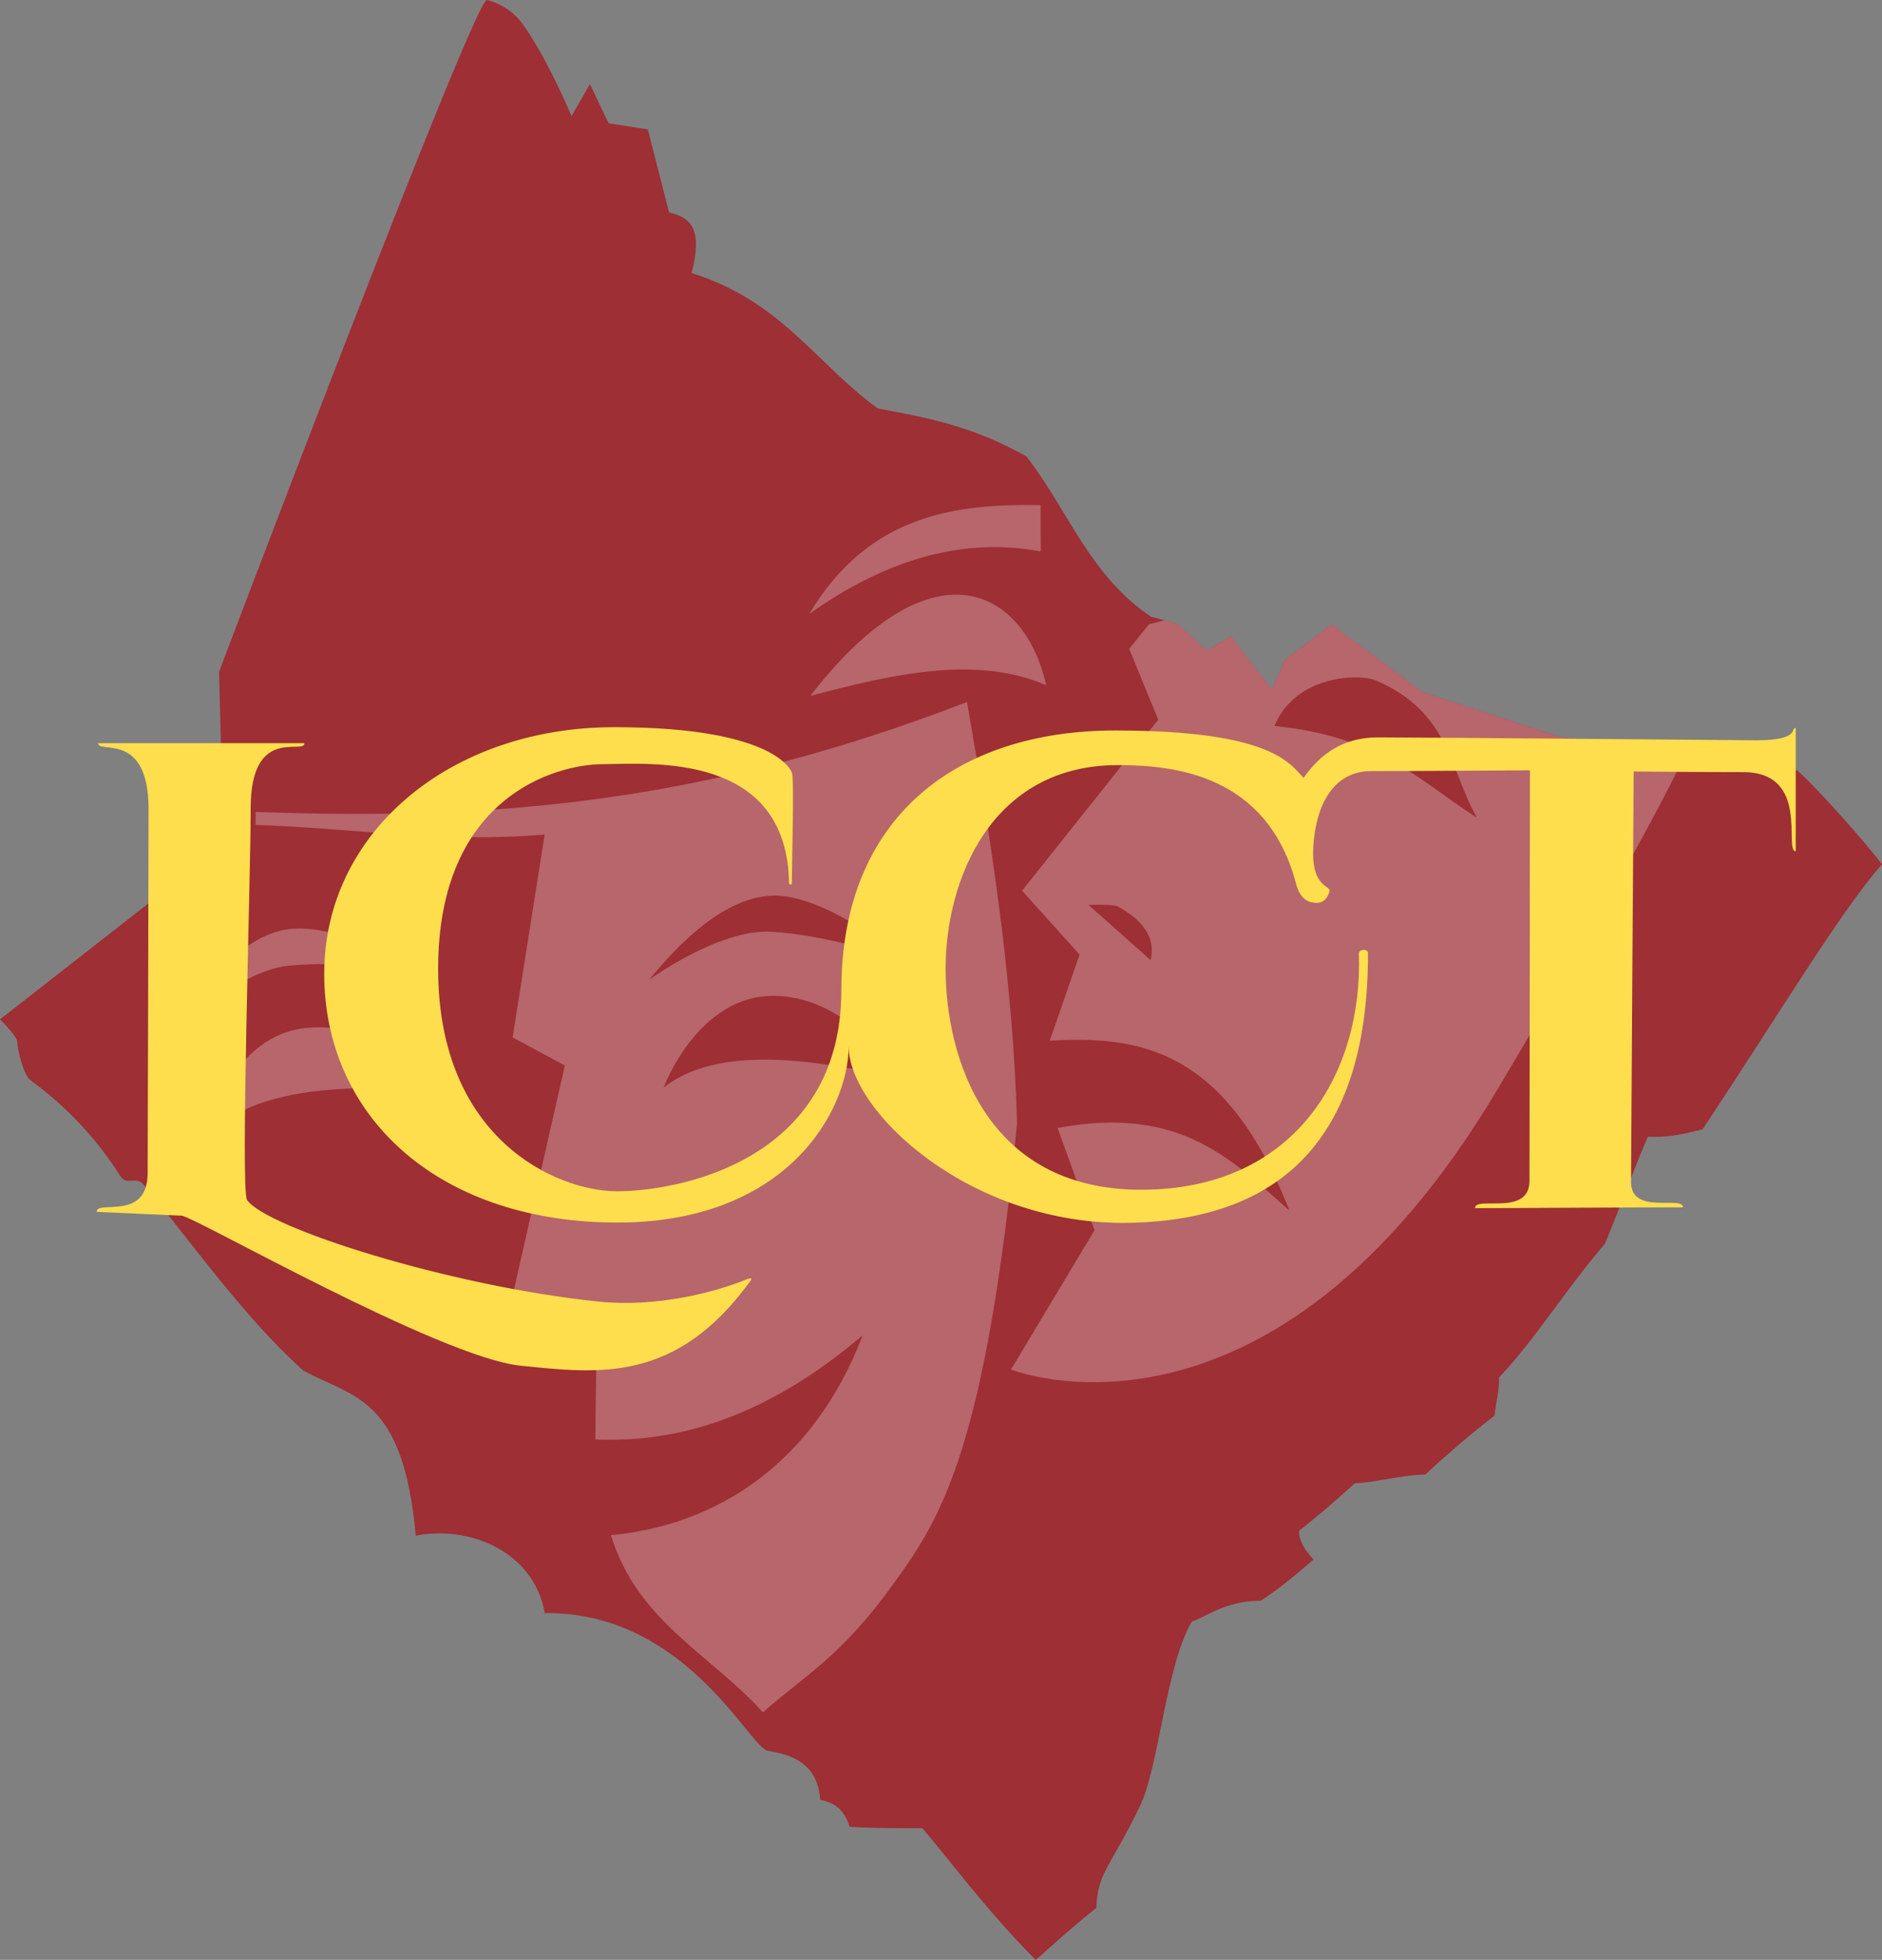 <?xml version="1.0" encoding="UTF-8" standalone="no"?>
<!-- Created with Inkscape (http://www.inkscape.org/) -->

<svg
   width="128.502mm"
   height="133.733mm"
   viewBox="0 0 128.502 133.733"
   version="1.1"
   id="svg2477"
   xml:space="preserve"
   sodipodi:docname="LOGO-fin.svg"
   xmlns:inkscape="http://www.inkscape.org/namespaces/inkscape"
   xmlns:sodipodi="http://sodipodi.sourceforge.net/DTD/sodipodi-0.dtd"
   xmlns="http://www.w3.org/2000/svg"
   xmlns:svg="http://www.w3.org/2000/svg"><rect x="0" y="0" width="128.502" height="133.733" fill="#808080" stroke="none"/><sodipodi:namedview
     id="namedview2479"
     pagecolor="#ffffff"
     bordercolor="#000000"
     borderopacity="0.25"
     inkscape:showpageshadow="2"
     inkscape:pageopacity="0.0"
     inkscape:pagecheckerboard="0"
     inkscape:deskcolor="#d1d1d1"
     inkscape:document-units="mm"
     showgrid="false" /><defs
     id="defs2474" /><path
     style="font-variation-settings:'wght' 500;display:inline;fill:#9d2f35;fill-opacity:1;stroke:none;stroke-width:0.6;stroke-linecap:round;stroke-dasharray:none;paint-order:markers stroke fill"
     d="M 33.245,3.5449096e-5 C 32.354,-0.047 14.958,45.837 14.958,45.837 L 15.261,57.644 0,69.559 c 0,0 1.164,1.141 1.175,1.513 0.017,0.638 0.466,2.317 0.886,2.623 2.624,1.918 4.622,4.137 6.155,6.554 0.447,0.705 1.074,-0.044 1.609,0.605 3.557,4.31 6.805,8.984 10.86,12.653 3.393,1.887 6.834,1.688 7.701,11.289 3.49,-0.721 8.029,0.945 8.813,5.276 9.428,-0.095 13.802,8.817 15.13,9.365 0.452,0.187 3.494,0.2 3.67,3.374 0.819,0.179 1.591,0.5 2.017,1.848 1.181,0.074 2.695,0.097 4.966,0.097 1.624,1.875 4.37,5.606 7.725,8.977 0.363,-0.253 2.008,-1.841 4.148,-3.544 0.103,-2.452 0.907,-2.679 2.963,-6.905 1.329,-2.732 1.771,-9.58 3.555,-12.631 0.831,-0.242 2.333,-1.445 4.695,-1.42 0.919,-0.567 2.154,-1.537 3.622,-2.82 -0.514,-0.551 -1.002,-1.198 -0.997,-1.957 0.912,-0.687 2.224,-1.805 3.817,-3.241 1.385,-0.051 3.009,-0.538 4.804,-0.599 1.241,-1.14 2.965,-2.663 4.733,-4.02 0.092,-0.889 0.347,-1.775 0.301,-2.594 2.506,-2.645 4.466,-5.899 7.227,-9.12 0.749,-1.729 2.089,-5.4 2.937,-7.312 1.27,0.033 1.942,-0.06 3.741,-0.507 5.371,-8.1 9.396,-14.833 12.247,-18.09 -1.233,-1.597 -4.146,-4.908 -5.791,-6.41 l -16.153,-2.268 -9.408,-3.062 -6.233,-4.633 -3.199,2.433 -0.874,2.02 -2.785,-3.625 -1.658,0.952 -1.992,-1.809 -1.817,-0.489 c -4.189,-2.801 -5.67,-7.292 -8.505,-10.937 -3.812,-2.145 -6.964,-2.665 -10.153,-3.275 -4.237,-3.079 -6.57,-7.314 -12.711,-9.238 0.724,-2.773 0.117,-3.786 -1.537,-4.129 l -1.448,-5.672 -2.682,-0.419 -1.274,-2.672 -1.257,2.187 c 0,0 -1.659,-3.987 -3.373,-6.336 C 34.804,0.432 33.44,0.01 33.245,3.5449096e-5 Z"
     id="path2702"
     sodipodi:nodetypes="scccsssscccscccccsccccccccccccccccccccccccccccccss"
     inkscape:label="COUNTY OUTLINE"
     inkscape:export-filename="LOGO-fin.svg"
     inkscape:export-xdpi="164"
     inkscape:export-ydpi="164" /><g
     inkscape:groupmode="layer"
     id="layer6"
     inkscape:label="MASKS"
     transform="translate(-29.849,-10.7)"><path
       id="path6381"
       style="fill:#ffffff;fill-opacity:0.268;stroke:none;stroke-width:0.1;stroke-linecap:round;stroke-dasharray:none;stroke-opacity:1;paint-order:markers stroke fill"
       d="m 49.469,74.114 c 3.231,-0.466 8.499,2.226 8.324,2.825 0,0 -4.721,-0.723 -8.269,-0.338 -3.548,0.385 -7.68,4.55 -7.675,4.552 1.641,-2.814 4.123,-6.288 7.314,-6.984 0.1,-0.022 0.201,-0.04 0.306,-0.055 z m 1.007,6.766 c 5.199,-0.773 9.494,4.213 9.014,4.238 -8.863,-0.678 -13.278,0.72 -15.504,3.14 0,0 1.291,-6.605 6.49,-7.378 z m 45.399,-22.28 c -19.311,7.479 -34.25,7.987 -48.569,7.508 l -0.005,0.881 c 6.579,0.219 12.861,1.257 19.737,0.657 l -2.187,13.847 3.566,1.91 -3.77,16.594 5.949,0.532 -0.099,8.396 c 5.73,0.245 11.741,-1.578 18.255,-7.103 -3.397,8.86 -10.068,12.967 -17.189,13.633 1.795,5.9 6.863,8.17 10.376,12.091 2.891,-2.553 5.408,-3.83 9.056,-8.971 3.094,-4.286 6.161,-9.072 8.299,-31.209 -0.273,-9.814 -1.77,-19.31 -3.419,-28.767 z m -13.073,13.213 c 3.264,0.049 8.043,3.536 7.775,4.1 0,0 -4.549,-1.457 -8.113,-1.635 -3.564,-0.178 -8.3,3.284 -8.296,3.287 2.063,-2.521 5.061,-5.561 8.322,-5.746 0.102,-0.006 0.205,-0.008 0.311,-0.006 z m -0.071,6.84 c 5.256,0.055 8.712,5.655 8.235,5.604 -8.646,-2.065 -13.226,-1.379 -15.805,0.66 0,0 2.314,-6.32 7.571,-6.265 z"
       inkscape:label="HAPPY" /><path
       id="path6417"
       style="fill:#ffffff;fill-opacity:0.268;stroke:none;stroke-width:0.1;stroke-linecap:round;stroke-dasharray:none;stroke-opacity:1;paint-order:markers stroke fill"
       inkscape:label="SAD"
       d="m 99.748,45.159 c -5.727,0.025 -10.951,1.263 -14.655,7.449 4.943,-3.535 10.274,-5.321 15.818,-4.279 l -0.01,-3.16 c -0.386,-0.008 -0.77,-0.011 -1.152,-0.01 z m -4.751,6.122 c -2.682,0.065 -6.043,2.02 -9.821,6.907 5.689,-1.504 11.324,-2.793 16.107,-0.73 -0.8,-3.585 -3.049,-6.256 -6.286,-6.177 z m 14.356,1.749 -1.048,0.268 -1.354,1.678 1.982,4.834 -9.299,11.67 3.928,4.358 -2.035,5.877 c 6.1,-0.348 12.016,0.506 16.365,11.592 -3.882,-3.404 -7.39,-7.218 -15.831,-5.638 l 2.521,6.976 -5.702,9.509 c 0,0 17.654,7.042 33.221,-19.124 7.788,-13.091 11.272,-19.6 12.81,-22.837 L 136.408,60.997 127,57.935 l -6.233,-4.633 -3.2,2.433 -0.874,2.02 -2.785,-3.625 -1.657,0.952 -1.992,-1.809 z m 12.944,3.894 c 0.598,-0.007 1.108,0.068 1.444,0.187 5.112,2.152 5.081,6.105 6.953,9.392 -3.803,-2.419 -6.555,-5.547 -13.823,-6.263 1.045,-2.532 3.631,-3.294 5.426,-3.316 z m -17.199,15.514 c 0.477,0.006 0.988,0.04 1.123,0.152 2.816,1.512 2.241,3.326 2.19,3.625 l -4.234,-3.761 c 0,0 0.443,-0.022 0.92,-0.016 z" /></g><g
     inkscape:groupmode="layer"
     id="layer5"
     inkscape:label="text"
     transform="translate(-29.849,-10.7)"><path
       id="path2"
       style="display:inline;fill:#ffde4d;fill-opacity:1;stroke:none;stroke-width:1.211;stroke-linecap:round;stroke-linejoin:round;stroke-dasharray:none;stroke-opacity:1;paint-order:markers stroke fill"
       d="M 57.671,20.621 C 57.521,10.233 46.813,11.185 42.987,11.211 39.162,11.236 30.033,13.873 30.033,27.317 c 0,13.444 9.364,17.469 13.981,17.508 4.616,0.039 17.772,-2.202 17.772,-15.824 0,-13.621 9.084,-20.442 21.57,-20.441 12.486,8.996e-4 13.789,2.698 14.831,3.723 0.877,-1.182 2.463,-3.18 5.881,-3.18 3.418,0 29.758,0.231 29.758,0.231 3.494,0 2.681,-0.97 3.121,-0.97 v 9.709 c -0.973,0 1.197,-6.234 -4.147,-6.234 -3.6,0 -8.614,-0.049 -8.614,-0.049 0,0 -0.209,30.834 -0.209,32.317 0,2.63 4.088,1.024 4.088,1.986 -4.72,0 -12.882,0.062 -16.375,0.062 0,-1.004 4.29,0.705 4.29,-2.161 0,-2.046 0.039,-32.298 0.039,-32.298 0,0 -9.426,0.062 -12.502,0.062 -3.076,0 -4.373,2.815 -4.564,5.932 -0.191,3.118 1.273,3.069 1.286,3.468 -0.116,0.579 -0.485,0.948 -0.932,0.968 -0.752,0.033 -1.399,-0.318 -1.705,-1.481 -2.24,-8.533 -9.434,-9.36 -14.035,-9.36 -10.007,0 -13.57,9.078 -13.57,16.018 0,6.94 3.147,17.404 15.392,17.404 12.245,0 17.47,-9.274 17.155,-18.598 0,-0.343 0.718,-0.409 0.718,-0.009 0,14.023 -6.333,20.957 -18.778,21.211 -12.445,0.254 -22.122,-8.718 -22.122,-13.904 0,5.012 -4.843,14.086 -18.7,13.881 -13.856,-0.205 -22.602,-8.479 -22.602,-19.592 0,-11.113 9.92,-19.396 22.845,-19.396 12.924,0 13.978,3.572 13.978,3.572 0.214,0.238 0,7.269 0,8.739 0,0.112 -0.213,0.078 -0.213,0.013 z M 3.256,9.561 c 0,0.875 3.971,-1.006 3.971,5.2 0,4.796 -0.073,28.694 -0.073,28.694 -0.047,3.749 -4.011,2.022 -4.011,2.991 l 6.686,0.301 c 0.908,0.024 20.344,11.154 26.685,11.807 6.259,0.644 12.296,1.367 18.143,-6.713 0.137,-0.22 -0.086,-0.175 -0.317,-0.087 -2.6,1.067 -7.179,2.224 -11.692,1.755 -11.84,-1.231 -26.165,-5.827 -27.662,-7.992 -0.531,-0.679 0.283,-25.175 0.283,-30.831 0,-6.595 4.236,-4.161 4.236,-5.125 z"
       inkscape:label="LCCT"
       transform="matrix(0.867,0,0,0.867,33.727,53.124)" /></g></svg>
